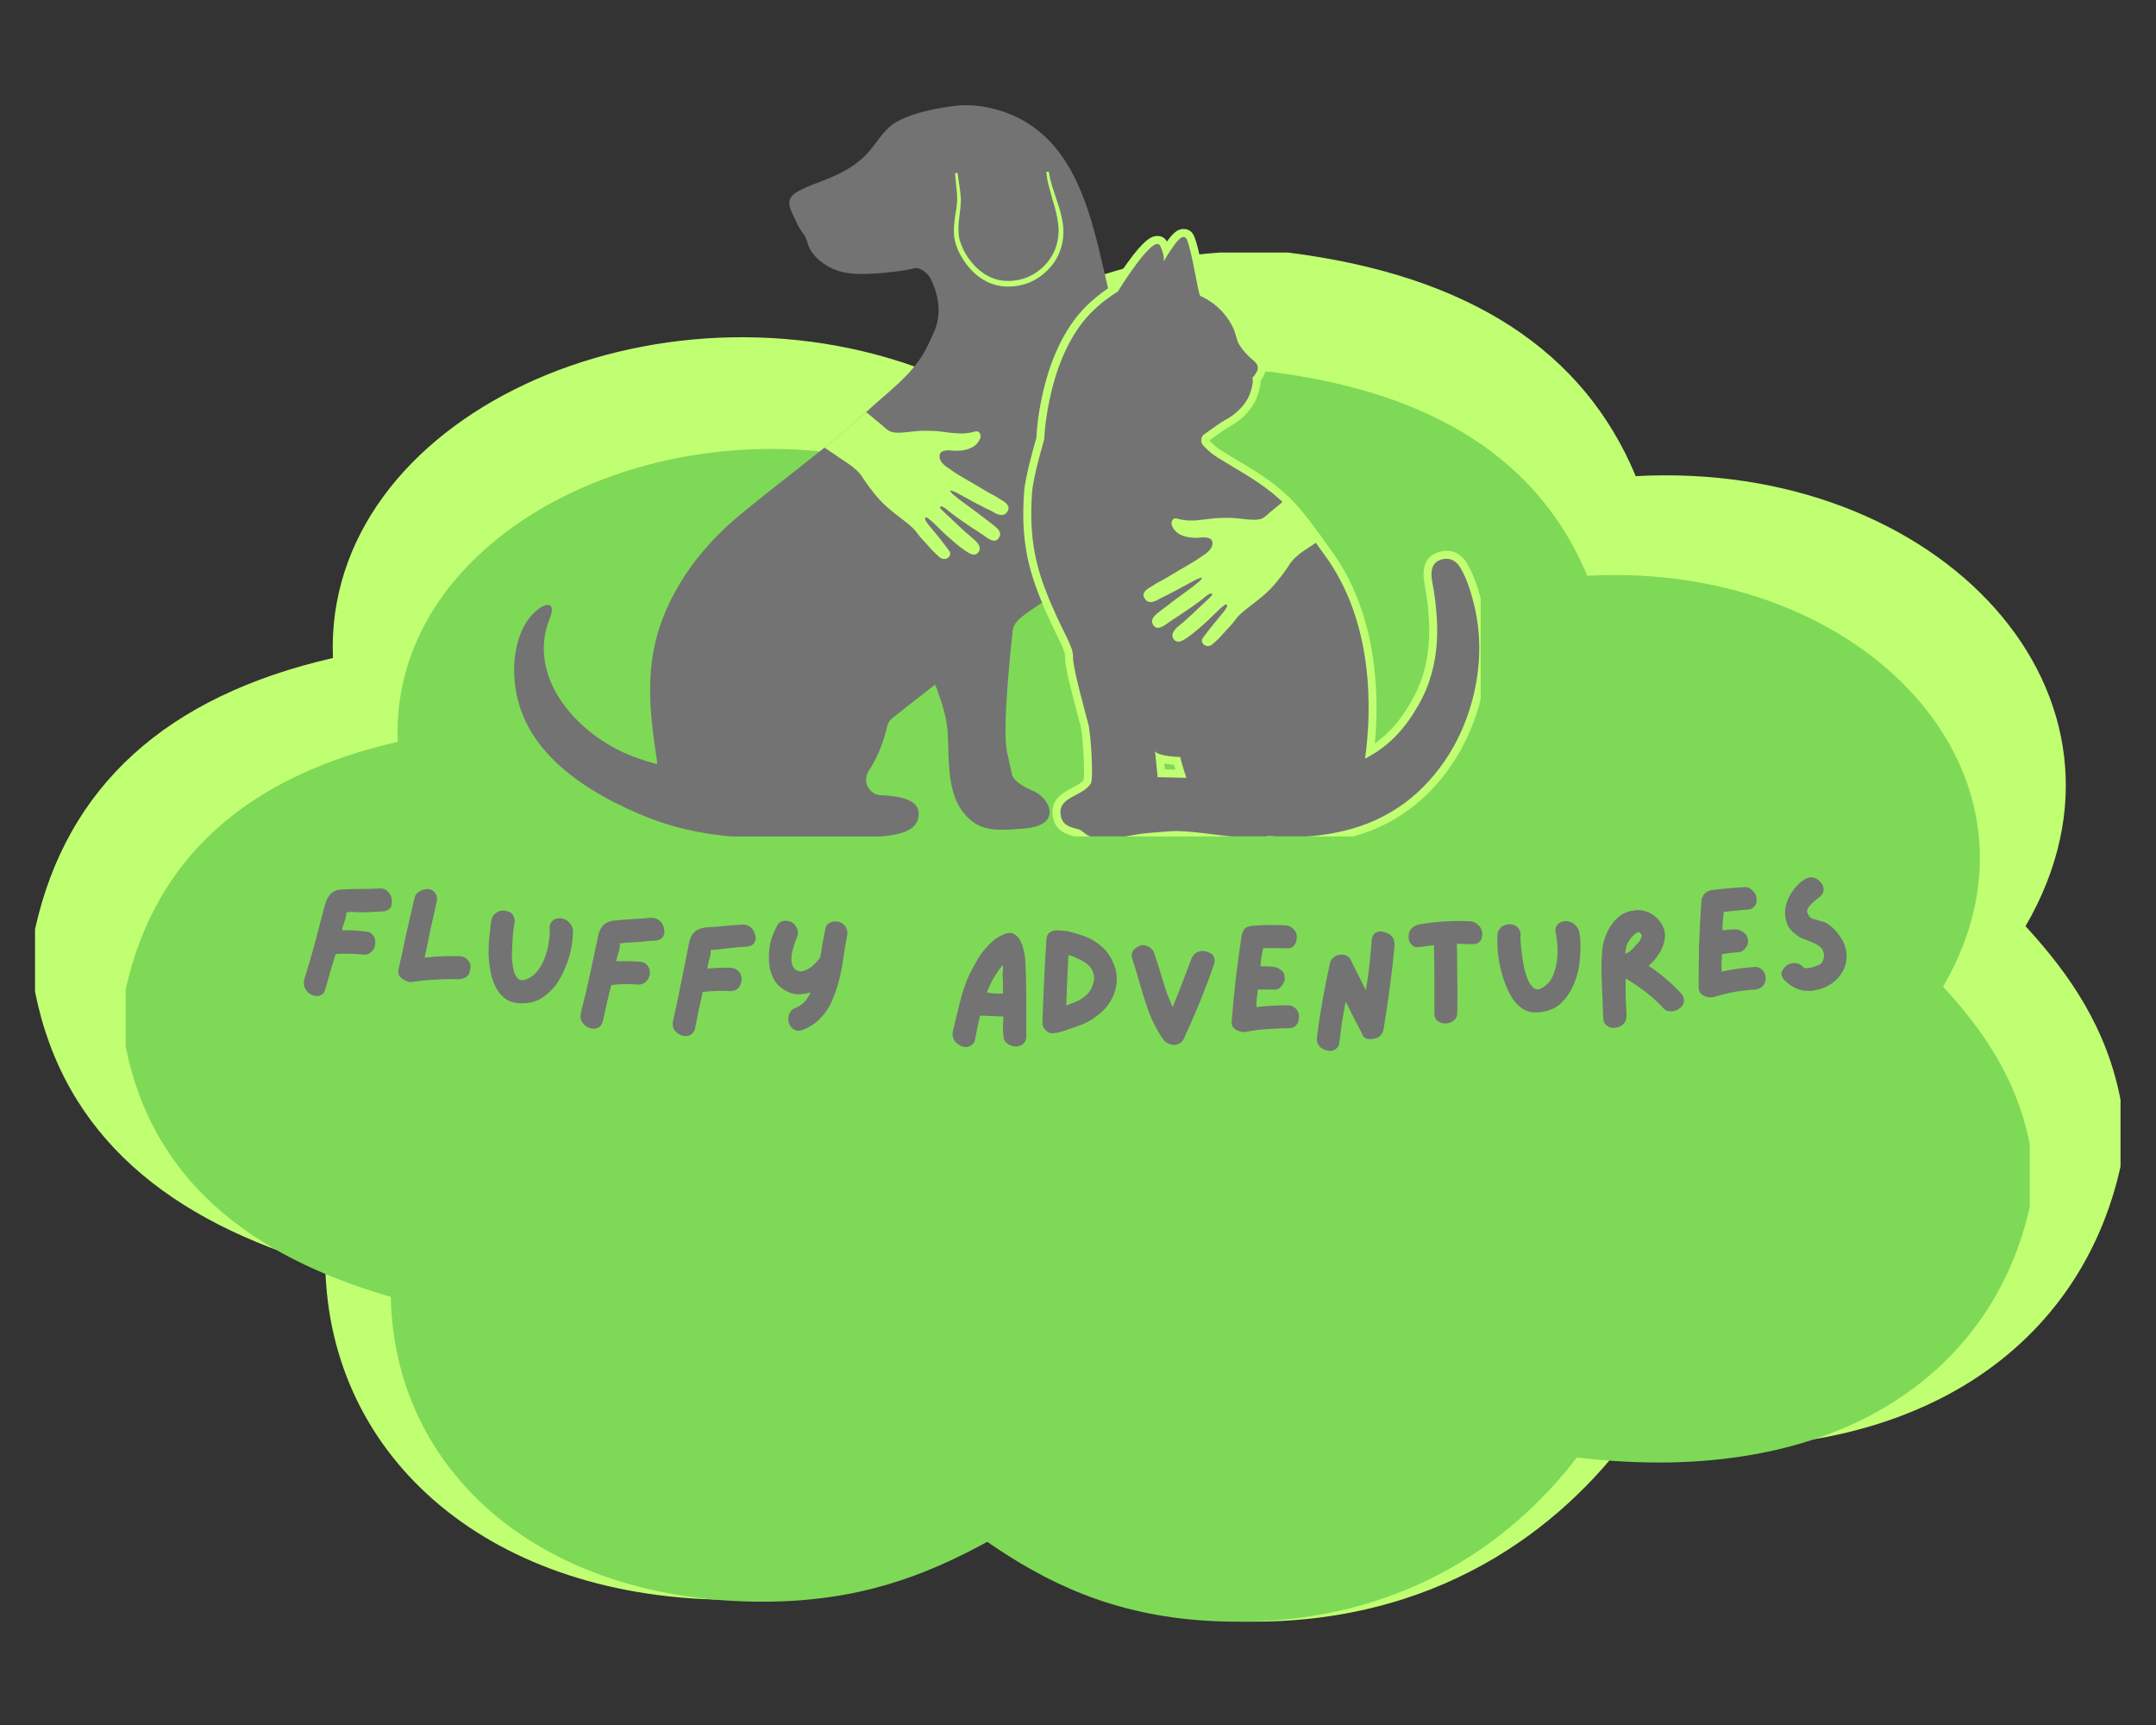 <svg version="1.0" preserveAspectRatio="xMidYMid meet" height="80" viewBox="0 0 75 60" zoomAndPan="magnify" width="100" xmlns:xlink="http://www.w3.org/1999/xlink" xmlns="http://www.w3.org/2000/svg"><rect x="0" y="0" width="75" height="60" fill="#333333" stroke="none"/><defs><g></g><clipPath id="37c546c478"><path clip-rule="nonzero" d="M 1.219 8.785 L 73.953 8.785 L 73.953 56.406 L 1.219 56.406 Z M 1.219 8.785"></path></clipPath><clipPath id="b2eff20ea7"><path clip-rule="nonzero" d="M 42.418 8.785 C 43.215 8.785 44.016 8.785 44.809 8.785 C 51.145 9.582 55.102 12.23 56.902 16.562 C 67.461 15.984 75.141 24.176 70.461 32.215 C 72.016 33.906 73.312 35.793 73.781 38.332 C 73.781 39.059 73.781 39.781 73.781 40.508 C 72.387 46.965 66.375 51.328 56.508 50.152 C 53.969 53.465 49.449 56.785 42.418 56.371 C 38.785 56.156 36.258 54.895 34.043 53.363 C 31.715 54.637 29.188 55.637 25.539 55.645 C 17.102 55.664 11.453 50.762 11.316 44.035 C 5.891 42.461 2.219 39.523 1.219 34.496 C 1.219 33.773 1.219 33.043 1.219 32.32 C 2.32 27.34 5.797 24.211 11.582 22.887 C 11.234 14.484 22.809 9.234 32.316 12.934 C 34.578 11.105 37.781 9.109 42.418 8.785 Z M 42.418 8.785"></path></clipPath><clipPath id="56dba9c5be"><path clip-rule="nonzero" d="M 4.371 12.93 L 70.781 12.93 L 70.781 56.406 L 4.371 56.406 Z M 4.371 12.93"></path></clipPath><clipPath id="5087b35d09"><path clip-rule="nonzero" d="M 41.992 12.93 C 42.719 12.93 43.449 12.93 44.172 12.93 C 49.957 13.652 53.57 16.07 55.215 20.027 C 64.855 19.5 71.867 26.98 67.594 34.32 C 69.016 35.863 70.199 37.586 70.629 39.902 C 70.629 40.566 70.629 41.227 70.629 41.891 C 69.352 47.785 63.863 51.77 54.855 50.695 C 52.535 53.723 48.41 56.754 41.992 56.375 C 38.676 56.176 36.367 55.027 34.344 53.629 C 32.215 54.789 29.91 55.703 26.582 55.711 C 18.875 55.73 13.719 51.254 13.594 45.109 C 8.641 43.676 5.285 40.992 4.371 36.402 C 4.371 35.742 4.371 35.074 4.371 34.414 C 5.383 29.867 8.555 27.012 13.836 25.801 C 13.52 18.129 24.086 13.336 32.766 16.715 C 34.832 15.047 37.758 13.223 41.992 12.93 Z M 41.992 12.93"></path></clipPath><clipPath id="6de896154f"><path clip-rule="nonzero" d="M 17.758 3.594 L 40 3.594 L 40 29.094 L 17.758 29.094 Z M 17.758 3.594"></path></clipPath><clipPath id="4b901237af"><path clip-rule="nonzero" d="M 35 7 L 51.508 7 L 51.508 29.094 L 35 29.094 Z M 35 7"></path></clipPath><clipPath id="4a1e4e3e63"><path clip-rule="nonzero" d="M 35 8 L 51.508 8 L 51.508 29.094 L 35 29.094 Z M 35 8"></path></clipPath></defs><g clip-path="url(#37c546c478)"><g clip-path="url(#b2eff20ea7)"><path fill-rule="nonzero" fill-opacity="1" d="M 1.219 8.785 L 73.766 8.785 L 73.766 56.406 L 1.219 56.406 Z M 1.219 8.785" fill="#c1ff72"></path></g></g><g clip-path="url(#56dba9c5be)"><g clip-path="url(#5087b35d09)"><path fill-rule="nonzero" fill-opacity="1" d="M 4.371 12.93 L 70.609 12.93 L 70.609 56.406 L 4.371 56.406 Z M 4.371 12.93" fill="#7ed957"></path></g></g><g clip-path="url(#6de896154f)"><path fill-rule="nonzero" fill-opacity="1" d="M 39.156 15.555 C 39.148 17.301 38.609 19.047 37.23 20.23 C 36.992 20.438 36.742 20.629 36.48 20.805 C 36.402 20.859 36.324 20.914 36.246 20.965 C 35.68 21.344 35.262 21.594 35.23 21.918 C 35.18 22.418 34.852 25.312 35.031 26.152 L 35.195 26.902 C 35.211 26.992 35.254 27.066 35.316 27.129 C 35.414 27.23 35.594 27.367 35.922 27.5 C 36.527 27.746 36.992 28.723 35.609 28.82 C 35.062 28.855 34.379 28.953 33.906 28.629 C 32.852 27.91 33.043 26.457 32.961 25.406 C 32.922 24.898 32.754 24.426 32.586 23.949 C 32.566 23.887 32.531 23.836 32.488 23.789 L 32.492 23.84 L 31.051 24.969 C 30.953 25.047 30.887 25.148 30.859 25.273 C 30.789 25.586 30.602 26.242 30.223 26.809 C 29.984 27.164 30.223 27.645 30.645 27.66 C 31.332 27.684 31.949 27.832 31.957 28.273 C 31.984 29.227 30.574 29.141 27.551 29.16 C 25.68 29.176 24.023 29.078 22.246 28.316 C 19.828 27.285 18.199 25.863 17.926 23.898 C 17.762 22.684 18.117 21.781 18.539 21.352 C 18.957 20.922 19.383 20.891 19.117 21.531 C 18.707 22.535 18.961 23.613 19.582 24.469 C 20.156 25.262 20.984 25.883 21.883 26.258 C 22.094 26.344 22.309 26.414 22.52 26.484 C 22.543 26.492 22.867 26.586 22.863 26.578 C 22.859 26.523 22.855 26.473 22.848 26.422 C 22.586 24.727 22.418 23.125 23.066 21.477 C 23.621 20.062 24.574 18.879 25.73 17.918 C 26.258 17.48 26.797 17.055 27.336 16.633 C 27.766 16.293 28.199 15.957 28.625 15.613 L 28.688 15.566 C 29.18 15.164 29.668 14.758 30.133 14.328 C 30.164 14.305 30.191 14.277 30.219 14.254 C 30.898 13.625 31.676 13.078 32.141 12.266 C 32.273 12.031 32.387 11.781 32.496 11.535 C 32.762 10.945 32.66 10.242 32.359 9.672 C 32.277 9.516 32.008 9.254 31.754 9.344 C 31.586 9.402 30.184 9.609 29.473 9.496 C 28.766 9.387 28.215 8.898 28.102 8.484 C 27.992 8.066 27.926 8.23 27.641 7.594 C 27.535 7.355 27.352 7.082 27.535 6.836 C 27.617 6.727 27.75 6.656 27.871 6.598 C 28.121 6.473 28.387 6.375 28.645 6.277 C 30.273 5.652 30.293 5.039 30.914 4.441 C 31.535 3.844 33.281 3.676 33.281 3.676 C 33.898 3.602 34.996 3.746 35.922 4.398 C 37.484 5.5 37.977 7.574 38.383 9.324 C 38.438 9.559 38.492 9.793 38.547 10.031 C 38.57 10.129 38.594 10.227 38.613 10.32 C 38.844 11.344 39.047 12.379 39.105 13.418 C 39.145 14.125 39.156 14.84 39.156 15.555 Z M 39.156 15.555" fill="#737373"></path></g><path fill-rule="nonzero" fill-opacity="1" d="M 33.312 6.016 C 33.324 6.117 33.336 6.219 33.352 6.32 C 33.367 6.422 33.387 6.523 33.398 6.625 C 33.41 6.73 33.422 6.832 33.426 6.941 C 33.426 7.047 33.418 7.152 33.406 7.254 C 33.387 7.461 33.352 7.664 33.344 7.863 C 33.34 7.961 33.344 8.059 33.352 8.16 C 33.355 8.184 33.359 8.207 33.359 8.23 C 33.363 8.242 33.363 8.254 33.367 8.266 L 33.375 8.301 C 33.379 8.324 33.383 8.348 33.391 8.371 L 33.414 8.441 C 33.48 8.629 33.566 8.805 33.68 8.965 C 33.793 9.129 33.922 9.277 34.074 9.402 C 34.227 9.527 34.391 9.625 34.574 9.691 C 34.621 9.707 34.668 9.719 34.715 9.734 C 34.762 9.742 34.805 9.754 34.855 9.758 L 34.926 9.766 C 34.949 9.766 34.973 9.77 35 9.77 C 35.023 9.77 35.047 9.77 35.07 9.77 C 35.098 9.77 35.121 9.77 35.145 9.77 C 35.551 9.754 35.906 9.613 36.215 9.348 C 36.52 9.086 36.715 8.758 36.793 8.359 C 36.832 8.164 36.836 7.969 36.809 7.773 C 36.781 7.574 36.742 7.379 36.684 7.184 C 36.629 6.988 36.566 6.789 36.516 6.59 C 36.488 6.488 36.461 6.391 36.441 6.285 C 36.422 6.184 36.406 6.082 36.398 5.977 L 36.484 5.969 C 36.516 6.168 36.562 6.367 36.629 6.559 C 36.688 6.754 36.758 6.945 36.82 7.145 C 36.887 7.344 36.934 7.547 36.969 7.754 C 37.004 7.965 37 8.18 36.965 8.391 C 36.887 8.836 36.676 9.203 36.336 9.496 C 35.996 9.793 35.602 9.949 35.152 9.965 C 34.934 9.977 34.719 9.949 34.512 9.875 C 34.305 9.801 34.121 9.691 33.953 9.547 C 33.789 9.406 33.648 9.246 33.531 9.066 C 33.41 8.891 33.316 8.699 33.25 8.496 L 33.227 8.414 C 33.219 8.391 33.215 8.363 33.211 8.336 L 33.203 8.297 C 33.199 8.281 33.199 8.27 33.195 8.254 C 33.191 8.227 33.188 8.203 33.188 8.176 C 33.18 8.066 33.18 7.961 33.188 7.855 C 33.203 7.645 33.238 7.441 33.27 7.238 C 33.285 7.141 33.293 7.039 33.297 6.938 C 33.297 6.844 33.289 6.738 33.281 6.637 C 33.273 6.535 33.262 6.438 33.25 6.332 C 33.238 6.23 33.23 6.125 33.223 6.023 Z M 33.312 6.016" fill="#c1ff72"></path><path fill-rule="nonzero" fill-opacity="1" d="M 35.059 17.77 C 34.949 17.973 34.773 17.918 34.641 17.859 C 34.586 17.836 34.504 17.777 34.398 17.73 C 34.281 17.684 34.152 17.598 34 17.531 C 33.938 17.504 33.371 17.184 33.277 17.137 C 33.215 17.109 33.168 17.09 33.133 17.078 C 33.082 17.059 33.059 17.059 33.055 17.074 C 33.055 17.082 33.062 17.102 33.082 17.121 C 33.109 17.156 33.141 17.188 33.176 17.215 C 33.262 17.289 33.391 17.391 33.562 17.516 C 33.574 17.523 33.586 17.531 33.602 17.543 C 33.656 17.582 33.719 17.629 33.781 17.676 L 33.977 17.82 C 34.027 17.859 34.082 17.898 34.133 17.938 C 34.348 18.098 34.535 18.246 34.613 18.309 C 34.711 18.391 34.844 18.52 34.773 18.664 C 34.66 18.898 34.473 18.797 34.316 18.691 C 34.273 18.66 34.23 18.633 34.195 18.605 C 34.156 18.582 34.117 18.555 34.078 18.527 C 33.992 18.473 33.91 18.418 33.824 18.363 L 33.664 18.254 C 33.57 18.191 33.473 18.125 33.379 18.059 C 33.336 18.027 33.293 17.996 33.25 17.965 C 33.219 17.941 33.184 17.914 33.148 17.891 C 33.094 17.848 33.039 17.809 32.984 17.762 C 32.953 17.738 32.797 17.598 32.727 17.613 C 32.719 17.617 32.711 17.621 32.703 17.629 C 32.699 17.637 32.699 17.645 32.699 17.652 C 32.711 17.707 32.855 17.82 33.199 18.148 C 33.234 18.18 33.273 18.215 33.312 18.254 C 33.367 18.305 33.414 18.352 33.461 18.395 C 33.543 18.473 33.613 18.531 33.672 18.582 C 33.887 18.766 33.98 18.828 34.055 18.969 C 34.062 18.984 34.07 19 34.074 19.02 C 34.09 19.078 34.082 19.133 34.051 19.188 C 34.02 19.238 33.973 19.273 33.914 19.289 C 33.883 19.293 33.852 19.293 33.82 19.285 C 33.734 19.262 33.598 19.172 33.441 19.059 C 33.387 19.016 33.328 18.969 33.27 18.922 C 33.191 18.855 33.113 18.789 33.039 18.723 C 32.965 18.656 32.891 18.594 32.832 18.535 C 32.793 18.496 32.75 18.453 32.707 18.414 C 32.641 18.352 32.578 18.289 32.52 18.23 C 32.445 18.16 32.367 18.09 32.285 18.027 C 32.234 17.996 32.199 17.984 32.188 18.008 C 32.176 18.035 32.176 18.062 32.191 18.086 C 32.203 18.113 32.215 18.133 32.23 18.156 C 32.289 18.25 32.395 18.367 32.5 18.496 C 32.504 18.504 32.512 18.512 32.523 18.523 C 32.613 18.633 32.73 18.773 32.828 18.906 C 32.859 18.945 32.891 18.984 32.914 19.02 C 32.977 19.109 33.031 19.16 33.047 19.211 C 33.098 19.359 32.887 19.547 32.676 19.375 C 32.629 19.336 32.477 19.188 32.477 19.188 C 32.359 19.07 32.219 18.898 32.074 18.75 C 31.945 18.617 31.871 18.477 31.762 18.375 C 31.75 18.367 31.742 18.355 31.73 18.344 C 31.668 18.285 31.605 18.234 31.543 18.184 C 31.535 18.18 31.531 18.172 31.523 18.168 C 31.391 18.059 31.262 17.965 31.121 17.855 C 31.109 17.844 31.098 17.836 31.086 17.828 C 31.012 17.766 30.934 17.703 30.848 17.625 C 30.828 17.609 30.809 17.594 30.793 17.574 C 30.742 17.531 30.695 17.484 30.648 17.434 C 30.598 17.383 30.547 17.32 30.496 17.266 C 30.461 17.223 30.426 17.18 30.391 17.137 C 30.184 16.879 30.027 16.641 30.027 16.641 C 29.922 16.441 29.656 16.223 29.531 16.145 C 29.457 16.098 29.016 15.797 28.68 15.566 C 29.172 15.168 29.66 14.758 30.129 14.332 C 30.465 14.609 30.68 14.789 30.695 14.801 C 30.789 14.883 30.887 14.984 31.004 15.02 C 31.09 15.043 31.176 15.055 31.262 15.051 C 31.266 15.047 31.27 15.047 31.273 15.051 C 31.438 15.047 31.602 15.023 31.766 15.008 C 31.867 14.996 31.969 14.988 32.07 14.984 C 32.102 14.984 32.133 14.984 32.164 14.984 C 32.305 14.988 32.445 14.984 32.586 14.996 L 32.605 14.996 C 32.742 15.012 32.879 15.031 33.016 15.047 C 33.102 15.059 33.188 15.066 33.273 15.07 L 33.344 15.074 C 33.469 15.082 33.594 15.074 33.715 15.055 C 33.766 15.047 33.816 15.035 33.863 15.023 C 33.91 15.008 33.961 14.992 34.008 15.008 C 34.098 15.031 34.129 15.152 34.098 15.246 C 34.086 15.277 34.07 15.312 34.051 15.34 C 33.922 15.562 33.66 15.648 33.418 15.672 C 33.402 15.672 33.387 15.676 33.371 15.676 C 33.309 15.68 33.25 15.68 33.188 15.676 C 33.141 15.672 33.082 15.668 33.023 15.664 L 33.004 15.664 C 32.93 15.66 32.859 15.672 32.789 15.699 C 32.742 15.719 32.711 15.75 32.695 15.797 C 32.684 15.828 32.68 15.855 32.684 15.887 C 32.684 15.91 32.688 15.934 32.695 15.961 C 32.727 16.062 32.812 16.148 32.902 16.219 L 32.945 16.25 C 33 16.289 33.055 16.324 33.098 16.355 C 33.102 16.359 33.102 16.359 33.105 16.359 L 33.121 16.375 C 33.195 16.426 33.273 16.473 33.348 16.52 C 33.426 16.566 33.504 16.613 33.582 16.66 C 33.598 16.668 33.609 16.676 33.625 16.684 C 33.676 16.711 33.727 16.742 33.773 16.77 C 33.781 16.773 33.785 16.777 33.793 16.781 C 33.926 16.859 34.09 16.957 34.242 17.047 C 34.441 17.168 34.625 17.254 34.684 17.297 C 34.777 17.367 34.965 17.441 35.043 17.559 C 35.094 17.625 35.098 17.695 35.059 17.77 Z M 35.059 17.77" fill="#c1ff72"></path><g clip-path="url(#4b901237af)"><path fill-rule="nonzero" fill-opacity="1" d="M 51.574 21.078 C 51.477 20.668 51.332 20.133 51.066 19.652 C 50.859 19.273 50.586 19.176 50.391 19.16 C 50.367 19.16 50.344 19.16 50.32 19.16 C 50.082 19.16 49.754 19.262 49.609 19.555 C 49.469 19.844 49.527 20.168 49.562 20.359 C 49.617 20.637 49.656 20.922 49.684 21.207 C 49.746 21.906 49.723 22.523 49.602 23.082 C 49.516 23.492 49.371 23.883 49.172 24.254 C 48.781 24.98 48.371 25.477 47.824 25.859 C 47.977 24.277 47.957 21.375 46.285 19.113 C 46.195 18.996 46.109 18.871 46.02 18.75 L 46 18.723 C 45.641 18.227 45.27 17.715 44.824 17.281 C 44.785 17.242 44.742 17.203 44.699 17.164 C 44.172 16.684 43.625 16.355 43.043 16.012 C 42.871 15.91 42.695 15.801 42.516 15.691 C 42.348 15.59 42.199 15.461 42.066 15.316 C 42.168 15.246 42.273 15.172 42.367 15.105 C 42.492 15.016 42.648 14.906 42.699 14.879 C 43.07 14.691 43.539 14.312 43.727 13.809 C 43.824 13.551 43.855 13.363 43.855 13.234 C 43.891 13.184 43.926 13.129 43.953 13.074 C 44.113 12.789 44.031 12.52 43.707 12.266 C 43.566 12.141 43.445 12 43.344 11.84 C 43.309 11.777 43.285 11.711 43.27 11.641 C 43.211 11.414 43.121 11.203 42.992 11.008 C 42.734 10.609 42.395 10.305 41.969 10.086 C 41.941 9.973 41.902 9.762 41.871 9.586 C 41.773 9.082 41.664 8.508 41.539 8.215 C 41.469 8.051 41.348 7.965 41.168 7.965 C 41.07 7.965 40.984 7.996 40.906 8.055 C 40.77 8.16 40.668 8.297 40.594 8.402 C 40.52 8.273 40.41 8.207 40.262 8.207 C 40.039 8.207 39.777 8.367 39.211 9.152 C 38.973 9.484 38.766 9.809 38.684 9.941 C 38.648 9.961 38.605 9.988 38.547 10.027 C 38.32 10.184 38.105 10.352 37.902 10.539 C 36.254 12.047 36.066 14.867 36.051 15.238 C 35.988 15.449 35.664 16.574 35.625 17.113 C 35.508 18.758 35.762 19.793 36.25 20.961 C 36.27 21.012 36.289 21.059 36.309 21.109 C 36.496 21.539 36.648 21.855 36.773 22.109 C 36.953 22.477 37.055 22.684 37.051 22.855 C 37.043 23.18 37.273 24.059 37.508 24.934 C 37.543 25.07 37.574 25.184 37.59 25.25 C 37.676 25.59 37.738 26.887 37.699 27.121 C 37.633 27.227 37.465 27.312 37.305 27.398 C 36.973 27.574 36.473 27.84 36.645 28.496 C 36.762 28.941 37.172 29.043 37.445 29.113 C 37.48 29.129 37.512 29.152 37.543 29.18 C 37.598 29.227 37.66 29.27 37.73 29.305 C 37.953 29.418 38.199 29.434 38.406 29.438 L 38.445 29.438 C 38.77 29.438 39.074 29.383 39.371 29.332 C 39.578 29.297 39.773 29.262 39.973 29.246 C 40.645 29.188 40.863 29.18 40.934 29.18 L 40.949 29.18 C 41.336 29.188 41.734 29.238 42.121 29.285 C 42.562 29.344 43.02 29.398 43.477 29.398 L 43.484 29.398 C 43.715 29.398 43.941 29.383 44.172 29.355 C 44.414 29.375 44.66 29.387 44.906 29.387 C 45.91 29.387 46.883 29.211 47.719 28.879 C 48.477 28.574 49.145 28.129 49.723 27.547 C 50.281 26.977 50.727 26.328 51.059 25.602 C 51.387 24.883 51.598 24.129 51.688 23.344 C 51.781 22.582 51.742 21.828 51.574 21.078 Z M 40.887 26.77 L 40.52 26.758 L 40.5 26.555 C 40.613 26.578 40.727 26.59 40.84 26.598 C 40.852 26.652 40.871 26.711 40.887 26.77 Z M 40.887 26.77" fill="#c1ff72"></path></g><g clip-path="url(#4a1e4e3e63)"><path fill-rule="nonzero" fill-opacity="1" d="M 51.305 21.145 C 51.195 20.68 51.059 20.203 50.824 19.785 C 50.73 19.613 50.582 19.457 50.367 19.438 C 50.184 19.422 49.945 19.5 49.859 19.676 C 49.762 19.875 49.797 20.105 49.836 20.309 C 49.891 20.598 49.93 20.887 49.957 21.18 C 50.02 21.84 50.012 22.492 49.871 23.141 C 49.777 23.578 49.629 23.996 49.418 24.387 C 48.902 25.34 48.336 25.941 47.484 26.391 C 47.723 24.707 47.797 21.625 46.062 19.281 C 45.969 19.148 45.871 19.016 45.773 18.879 C 45.414 18.383 45.047 17.879 44.613 17.461 C 44.582 17.43 44.551 17.398 44.516 17.371 C 43.852 16.762 43.133 16.398 42.375 15.926 C 42.18 15.809 42.008 15.66 41.855 15.492 C 41.801 15.43 41.781 15.359 41.789 15.281 C 41.801 15.199 41.84 15.137 41.906 15.094 C 42.184 14.902 42.469 14.688 42.578 14.633 C 42.898 14.473 43.312 14.141 43.473 13.715 C 43.629 13.301 43.57 13.137 43.566 13.125 C 43.57 13.129 43.602 13.137 43.715 12.938 C 43.836 12.723 43.66 12.578 43.539 12.484 C 43.371 12.34 43.227 12.176 43.109 11.988 C 42.977 11.773 43.027 11.57 42.762 11.16 C 42.512 10.77 42.176 10.484 41.758 10.293 C 41.688 10.312 41.488 8.805 41.285 8.324 C 41.246 8.23 41.148 8.223 41.074 8.277 C 40.969 8.355 40.887 8.469 40.809 8.578 C 40.555 8.938 40.488 9.098 40.488 9.098 C 40.488 9.098 40.516 8.867 40.359 8.551 C 40.133 8.098 38.883 10.145 38.883 10.145 C 38.883 10.145 38.777 10.203 38.617 10.32 C 38.43 10.449 38.254 10.59 38.09 10.746 C 36.426 12.266 36.324 15.285 36.324 15.285 C 36.324 15.285 35.941 16.57 35.902 17.133 C 35.785 18.754 36.051 19.754 36.48 20.805 C 36.508 20.871 36.535 20.934 36.562 21 C 37.043 22.125 37.336 22.477 37.328 22.863 C 37.32 23.246 37.766 24.816 37.859 25.184 C 37.953 25.551 38.039 27.074 37.953 27.234 C 37.699 27.715 36.719 27.695 36.914 28.43 C 36.988 28.715 37.258 28.781 37.512 28.844 C 37.641 28.879 37.73 29 37.852 29.059 C 38.023 29.145 38.223 29.16 38.41 29.164 C 38.941 29.168 39.43 29.016 39.949 28.973 C 40.352 28.938 40.812 28.902 40.953 28.906 C 41.801 28.926 42.637 29.125 43.477 29.125 C 43.707 29.125 43.938 29.109 44.164 29.078 C 45.277 29.18 46.527 29.059 47.617 28.625 C 48.34 28.332 48.98 27.91 49.527 27.355 C 50.062 26.809 50.492 26.184 50.809 25.488 C 51.125 24.793 51.328 24.07 51.414 23.312 C 51.5 22.582 51.465 21.859 51.305 21.145 Z M 40.27 27.031 L 40.18 26.129 C 40.297 26.312 41.059 26.332 41.059 26.332 C 41.094 26.535 41.27 27.055 41.27 27.055 Z M 40.27 27.031" fill="#737373"></path></g><path fill-rule="nonzero" fill-opacity="1" d="M 46 18.723 L 45.773 18.879 C 45.562 19.02 45.383 19.145 45.336 19.172 C 45.211 19.25 44.945 19.469 44.836 19.668 C 44.836 19.668 44.684 19.906 44.473 20.164 C 44.441 20.207 44.406 20.25 44.367 20.293 C 44.32 20.348 44.27 20.406 44.219 20.461 C 44.168 20.512 44.121 20.559 44.074 20.602 C 44.055 20.621 44.035 20.637 44.02 20.652 C 43.934 20.73 43.855 20.793 43.777 20.855 L 43.746 20.883 C 43.602 20.992 43.473 21.086 43.344 21.195 C 43.336 21.199 43.328 21.207 43.32 21.211 C 43.262 21.262 43.199 21.312 43.137 21.371 C 43.125 21.383 43.113 21.395 43.102 21.406 C 42.996 21.508 42.922 21.645 42.789 21.781 C 42.648 21.926 42.508 22.098 42.391 22.215 C 42.391 22.215 42.234 22.363 42.188 22.402 C 41.98 22.574 41.77 22.387 41.816 22.238 C 41.836 22.191 41.891 22.137 41.949 22.051 C 41.977 22.012 42.004 21.977 42.035 21.934 C 42.137 21.805 42.254 21.66 42.344 21.551 C 42.352 21.543 42.359 21.531 42.367 21.523 C 42.473 21.398 42.578 21.277 42.637 21.184 C 42.652 21.164 42.664 21.141 42.676 21.117 C 42.691 21.09 42.691 21.062 42.68 21.035 C 42.664 21.012 42.633 21.023 42.582 21.055 C 42.5 21.117 42.422 21.188 42.348 21.262 C 42.289 21.316 42.223 21.379 42.16 21.441 C 42.121 21.484 42.078 21.523 42.035 21.566 C 41.977 21.621 41.906 21.684 41.828 21.754 C 41.754 21.82 41.676 21.887 41.598 21.949 C 41.539 22 41.48 22.043 41.426 22.086 C 41.27 22.203 41.133 22.293 41.051 22.312 C 41.016 22.32 40.984 22.324 40.953 22.316 C 40.895 22.301 40.848 22.27 40.816 22.215 C 40.785 22.164 40.777 22.105 40.793 22.047 C 40.797 22.027 40.805 22.012 40.812 21.996 C 40.887 21.855 40.98 21.793 41.195 21.613 C 41.254 21.559 41.324 21.5 41.406 21.422 C 41.453 21.383 41.504 21.336 41.555 21.281 C 41.598 21.246 41.633 21.211 41.668 21.176 C 42.012 20.848 42.156 20.738 42.168 20.684 C 42.168 20.672 42.168 20.664 42.164 20.66 C 42.156 20.652 42.148 20.648 42.141 20.645 C 42.07 20.625 41.914 20.77 41.883 20.793 C 41.828 20.836 41.773 20.879 41.719 20.922 C 41.684 20.945 41.652 20.973 41.617 20.996 L 41.488 21.09 C 41.395 21.156 41.301 21.219 41.203 21.285 L 41.043 21.391 C 40.961 21.449 40.875 21.504 40.789 21.559 L 40.672 21.637 C 40.637 21.66 40.598 21.691 40.551 21.723 C 40.395 21.828 40.207 21.93 40.094 21.695 C 40.023 21.547 40.156 21.422 40.254 21.34 L 40.254 21.336 C 40.332 21.273 40.52 21.129 40.734 20.969 C 40.785 20.93 40.84 20.887 40.891 20.848 C 40.957 20.801 41.02 20.754 41.086 20.707 C 41.148 20.66 41.211 20.613 41.266 20.574 L 41.305 20.547 C 41.477 20.422 41.609 20.32 41.691 20.246 C 41.727 20.219 41.758 20.188 41.785 20.152 C 41.805 20.129 41.812 20.113 41.812 20.105 C 41.809 20.094 41.785 20.09 41.734 20.109 C 41.684 20.125 41.637 20.145 41.59 20.168 C 41.5 20.211 40.926 20.531 40.867 20.559 C 40.719 20.629 40.586 20.711 40.469 20.762 C 40.363 20.809 40.281 20.867 40.227 20.887 C 40.094 20.949 39.918 21 39.809 20.801 C 39.762 20.727 39.766 20.656 39.816 20.586 C 39.895 20.469 40.082 20.395 40.176 20.324 C 40.234 20.281 40.418 20.195 40.617 20.074 C 40.773 19.98 40.938 19.883 41.066 19.805 C 41.074 19.801 41.078 19.797 41.086 19.797 C 41.137 19.766 41.184 19.738 41.234 19.711 C 41.25 19.699 41.262 19.691 41.277 19.684 C 41.355 19.637 41.434 19.594 41.512 19.547 C 41.586 19.5 41.664 19.449 41.738 19.398 C 41.742 19.395 41.75 19.391 41.758 19.387 C 41.758 19.383 41.758 19.383 41.762 19.383 C 41.805 19.352 41.859 19.316 41.914 19.277 C 41.93 19.266 41.941 19.254 41.957 19.246 C 42.047 19.172 42.133 19.09 42.164 18.984 C 42.172 18.961 42.176 18.938 42.18 18.91 C 42.18 18.883 42.176 18.852 42.168 18.824 C 42.152 18.777 42.117 18.742 42.07 18.727 C 42.004 18.699 41.93 18.688 41.855 18.691 L 41.836 18.691 C 41.777 18.695 41.719 18.699 41.676 18.703 C 41.613 18.707 41.551 18.707 41.488 18.703 C 41.473 18.703 41.457 18.699 41.441 18.699 C 41.199 18.676 40.938 18.59 40.809 18.367 C 40.793 18.34 40.777 18.305 40.766 18.273 C 40.734 18.18 40.766 18.059 40.855 18.035 C 40.902 18.023 40.949 18.039 40.996 18.051 C 41.047 18.066 41.098 18.074 41.148 18.082 C 41.27 18.102 41.395 18.109 41.52 18.105 L 41.59 18.102 C 41.676 18.094 41.762 18.086 41.848 18.074 C 41.984 18.059 42.121 18.039 42.258 18.027 L 42.273 18.023 C 42.418 18.012 42.559 18.016 42.699 18.012 C 42.73 18.012 42.762 18.012 42.793 18.012 C 42.895 18.016 42.996 18.023 43.098 18.035 C 43.262 18.051 43.426 18.074 43.59 18.078 C 43.594 18.078 43.598 18.078 43.602 18.078 C 43.688 18.082 43.777 18.074 43.859 18.051 C 43.98 18.012 44.078 17.91 44.168 17.828 C 44.184 17.816 44.348 17.68 44.613 17.461 C 44.68 17.406 44.75 17.348 44.828 17.285 C 45.27 17.715 45.641 18.227 46 18.723 Z M 46 18.723" fill="#c1ff72"></path><g fill-opacity="1" fill="#737373"><g transform="translate(10.286, 34.263)"><g><path d="M 2.906 -3.359 C 3.008 -3.367 3.094 -3.348 3.156 -3.297 C 3.227 -3.242 3.281 -3.176 3.312 -3.094 C 3.344 -3.008 3.352 -2.926 3.344 -2.844 C 3.344 -2.758 3.312 -2.691 3.25 -2.641 C 3.195 -2.586 3.117 -2.562 3.016 -2.562 C 2.828 -2.551 2.641 -2.539 2.453 -2.531 C 2.273 -2.531 2.094 -2.535 1.906 -2.547 C 1.895 -2.547 1.875 -2.539 1.844 -2.531 C 1.82 -2.531 1.797 -2.531 1.766 -2.531 C 1.766 -2.508 1.766 -2.492 1.766 -2.484 C 1.754 -2.398 1.734 -2.312 1.703 -2.219 C 1.672 -2.133 1.645 -2.055 1.625 -1.984 C 1.625 -1.973 1.625 -1.957 1.625 -1.938 C 1.625 -1.926 1.617 -1.914 1.609 -1.906 C 1.891 -1.914 2.164 -1.898 2.438 -1.859 C 2.539 -1.859 2.617 -1.82 2.672 -1.75 C 2.734 -1.688 2.766 -1.613 2.766 -1.531 C 2.773 -1.457 2.766 -1.379 2.734 -1.297 C 2.703 -1.223 2.648 -1.16 2.578 -1.109 C 2.516 -1.066 2.43 -1.051 2.328 -1.062 C 2.016 -1.094 1.703 -1.098 1.391 -1.078 C 1.328 -0.879 1.266 -0.676 1.203 -0.469 C 1.148 -0.27 1.094 -0.066 1.031 0.141 C 1.008 0.242 0.961 0.312 0.891 0.344 C 0.816 0.383 0.742 0.395 0.672 0.375 C 0.598 0.363 0.523 0.332 0.453 0.281 C 0.391 0.227 0.344 0.16 0.312 0.078 C 0.281 0.004 0.273 -0.082 0.297 -0.188 C 0.43 -0.613 0.555 -1.039 0.672 -1.469 C 0.785 -1.906 0.898 -2.344 1.016 -2.781 C 1.066 -2.969 1.141 -3.102 1.234 -3.188 C 1.328 -3.281 1.477 -3.328 1.688 -3.328 C 1.883 -3.336 2.086 -3.344 2.297 -3.344 C 2.504 -3.344 2.707 -3.348 2.906 -3.359 Z M 2.906 -3.359"></path></g></g></g><g fill-opacity="1" fill="#737373"><g transform="translate(13.475, 34.701)"><g><path d="M 2.547 -1.438 C 2.648 -1.426 2.727 -1.391 2.781 -1.328 C 2.844 -1.273 2.879 -1.207 2.891 -1.125 C 2.898 -1.051 2.891 -0.973 2.859 -0.891 C 2.836 -0.805 2.789 -0.742 2.719 -0.703 C 2.645 -0.66 2.555 -0.641 2.453 -0.641 C 2.18 -0.648 1.91 -0.645 1.641 -0.625 C 1.379 -0.613 1.117 -0.586 0.859 -0.547 C 0.785 -0.535 0.707 -0.551 0.625 -0.594 C 0.539 -0.633 0.473 -0.688 0.422 -0.75 C 0.379 -0.82 0.367 -0.906 0.391 -1 C 0.484 -1.395 0.57 -1.801 0.656 -2.219 C 0.75 -2.633 0.844 -3.039 0.938 -3.438 C 0.957 -3.539 1.004 -3.617 1.078 -3.672 C 1.148 -3.723 1.223 -3.754 1.297 -3.766 C 1.379 -3.785 1.457 -3.781 1.531 -3.75 C 1.602 -3.719 1.656 -3.664 1.688 -3.594 C 1.727 -3.531 1.738 -3.445 1.719 -3.344 C 1.645 -3.02 1.57 -2.695 1.5 -2.375 C 1.438 -2.051 1.367 -1.723 1.297 -1.391 C 1.711 -1.441 2.129 -1.457 2.547 -1.438 Z M 2.547 -1.438"></path></g></g></g><g fill-opacity="1" fill="#737373"><g transform="translate(16.496, 35.067)"><g><path d="M 3.438 -2.703 C 3.438 -2.504 3.414 -2.297 3.375 -2.078 C 3.332 -1.859 3.266 -1.641 3.172 -1.422 C 3.086 -1.203 2.977 -1 2.844 -0.812 C 2.707 -0.633 2.547 -0.484 2.359 -0.359 C 2.18 -0.242 1.973 -0.18 1.734 -0.172 C 1.516 -0.16 1.32 -0.195 1.156 -0.281 C 1 -0.375 0.875 -0.504 0.781 -0.672 C 0.688 -0.836 0.617 -1.023 0.578 -1.234 C 0.535 -1.441 0.508 -1.656 0.5 -1.875 C 0.5 -2.102 0.508 -2.316 0.531 -2.516 C 0.551 -2.723 0.57 -2.898 0.594 -3.047 C 0.613 -3.148 0.656 -3.227 0.719 -3.281 C 0.789 -3.344 0.867 -3.379 0.953 -3.391 C 1.035 -3.398 1.113 -3.391 1.188 -3.359 C 1.27 -3.336 1.328 -3.289 1.359 -3.219 C 1.398 -3.156 1.414 -3.07 1.406 -2.969 C 1.395 -2.914 1.379 -2.82 1.359 -2.688 C 1.348 -2.562 1.336 -2.414 1.328 -2.25 C 1.316 -2.094 1.312 -1.93 1.312 -1.766 C 1.32 -1.598 1.344 -1.445 1.375 -1.312 C 1.406 -1.188 1.453 -1.094 1.516 -1.031 C 1.578 -0.969 1.672 -0.957 1.797 -1 C 1.953 -1.051 2.082 -1.145 2.188 -1.281 C 2.301 -1.414 2.391 -1.57 2.453 -1.75 C 2.523 -1.926 2.57 -2.109 2.594 -2.297 C 2.625 -2.484 2.633 -2.648 2.625 -2.797 C 2.625 -2.891 2.648 -2.961 2.703 -3.016 C 2.754 -3.078 2.82 -3.113 2.906 -3.125 C 2.988 -3.133 3.066 -3.125 3.141 -3.094 C 3.211 -3.07 3.273 -3.023 3.328 -2.953 C 3.391 -2.891 3.426 -2.805 3.438 -2.703 Z M 3.438 -2.703"></path></g></g></g><g fill-opacity="1" fill="#737373"><g transform="translate(19.924, 35.419)"><g><path d="M 2.719 -3.5 C 2.82 -3.5 2.91 -3.473 2.984 -3.422 C 3.055 -3.379 3.109 -3.316 3.141 -3.234 C 3.172 -3.16 3.188 -3.082 3.188 -3 C 3.188 -2.926 3.16 -2.859 3.109 -2.797 C 3.055 -2.742 2.977 -2.711 2.875 -2.703 C 2.688 -2.691 2.5 -2.676 2.312 -2.656 C 2.133 -2.645 1.957 -2.633 1.781 -2.625 C 1.77 -2.625 1.75 -2.617 1.719 -2.609 C 1.695 -2.609 1.672 -2.609 1.641 -2.609 C 1.641 -2.586 1.641 -2.57 1.641 -2.562 C 1.641 -2.477 1.625 -2.391 1.594 -2.297 C 1.562 -2.211 1.539 -2.129 1.531 -2.047 C 1.531 -2.047 1.523 -2.035 1.516 -2.016 C 1.516 -2.004 1.516 -1.992 1.516 -1.984 C 1.797 -1.992 2.07 -1.988 2.344 -1.969 C 2.438 -1.957 2.508 -1.926 2.562 -1.875 C 2.625 -1.82 2.66 -1.754 2.672 -1.672 C 2.691 -1.598 2.688 -1.52 2.656 -1.438 C 2.625 -1.352 2.57 -1.285 2.5 -1.234 C 2.438 -1.191 2.359 -1.172 2.266 -1.172 C 1.953 -1.203 1.645 -1.195 1.344 -1.156 C 1.289 -0.957 1.238 -0.75 1.188 -0.531 C 1.145 -0.32 1.098 -0.113 1.047 0.094 C 1.023 0.195 0.977 0.27 0.906 0.312 C 0.844 0.352 0.77 0.367 0.688 0.359 C 0.602 0.348 0.523 0.316 0.453 0.266 C 0.391 0.223 0.336 0.16 0.297 0.078 C 0.266 -0.004 0.258 -0.094 0.281 -0.188 C 0.395 -0.625 0.5 -1.062 0.594 -1.5 C 0.688 -1.938 0.781 -2.379 0.875 -2.828 C 0.906 -3.004 0.969 -3.141 1.062 -3.234 C 1.164 -3.336 1.316 -3.395 1.516 -3.406 C 1.711 -3.426 1.914 -3.441 2.125 -3.453 C 2.332 -3.461 2.531 -3.477 2.719 -3.5 Z M 2.719 -3.5"></path></g></g></g><g fill-opacity="1" fill="#737373"><g transform="translate(23.132, 35.692)"><g><path d="M 2.672 -3.531 C 2.773 -3.539 2.863 -3.52 2.938 -3.469 C 3.008 -3.426 3.062 -3.363 3.094 -3.281 C 3.133 -3.207 3.156 -3.133 3.156 -3.062 C 3.156 -2.988 3.129 -2.922 3.078 -2.859 C 3.023 -2.805 2.945 -2.773 2.844 -2.766 C 2.656 -2.754 2.469 -2.738 2.281 -2.719 C 2.094 -2.695 1.91 -2.676 1.734 -2.656 C 1.723 -2.656 1.703 -2.656 1.672 -2.656 C 1.648 -2.656 1.625 -2.656 1.594 -2.656 C 1.594 -2.633 1.594 -2.617 1.594 -2.609 C 1.594 -2.523 1.578 -2.438 1.547 -2.344 C 1.523 -2.25 1.504 -2.16 1.484 -2.078 C 1.484 -2.066 1.484 -2.051 1.484 -2.031 C 1.484 -2.02 1.484 -2.008 1.484 -2 C 1.754 -2.031 2.023 -2.039 2.297 -2.031 C 2.398 -2.02 2.484 -1.984 2.547 -1.922 C 2.609 -1.867 2.645 -1.801 2.656 -1.719 C 2.676 -1.645 2.672 -1.566 2.641 -1.484 C 2.617 -1.398 2.57 -1.332 2.5 -1.281 C 2.438 -1.238 2.352 -1.219 2.25 -1.219 C 1.938 -1.238 1.625 -1.227 1.312 -1.188 C 1.27 -0.977 1.223 -0.766 1.172 -0.547 C 1.129 -0.336 1.086 -0.129 1.047 0.078 C 1.023 0.172 0.984 0.238 0.922 0.281 C 0.859 0.332 0.785 0.352 0.703 0.344 C 0.617 0.344 0.539 0.316 0.469 0.266 C 0.395 0.223 0.336 0.16 0.297 0.078 C 0.266 -0.004 0.258 -0.094 0.281 -0.188 C 0.383 -0.625 0.477 -1.066 0.562 -1.516 C 0.656 -1.961 0.742 -2.406 0.828 -2.844 C 0.859 -3.031 0.922 -3.172 1.016 -3.266 C 1.109 -3.359 1.254 -3.414 1.453 -3.438 C 1.66 -3.445 1.863 -3.461 2.062 -3.484 C 2.27 -3.504 2.473 -3.52 2.672 -3.531 Z M 2.672 -3.531"></path></g></g></g><g fill-opacity="1" fill="#737373"><g transform="translate(26.344, 35.911)"><g><path d="M 2.359 -3.562 C 2.367 -3.664 2.406 -3.738 2.469 -3.781 C 2.539 -3.832 2.613 -3.859 2.688 -3.859 C 2.77 -3.867 2.848 -3.852 2.922 -3.812 C 3.004 -3.77 3.062 -3.707 3.094 -3.625 C 3.133 -3.551 3.145 -3.469 3.125 -3.375 C 3.082 -3.145 3.039 -2.898 3 -2.641 C 2.969 -2.391 2.922 -2.133 2.859 -1.875 C 2.797 -1.613 2.711 -1.363 2.609 -1.125 C 2.516 -0.895 2.383 -0.691 2.219 -0.516 C 2.051 -0.336 1.844 -0.195 1.594 -0.094 C 1.488 -0.051 1.398 -0.047 1.328 -0.078 C 1.254 -0.109 1.191 -0.16 1.141 -0.234 C 1.098 -0.305 1.078 -0.383 1.078 -0.469 C 1.078 -0.551 1.098 -0.629 1.141 -0.703 C 1.18 -0.773 1.25 -0.828 1.344 -0.859 C 1.457 -0.91 1.555 -0.977 1.641 -1.062 C 1.723 -1.156 1.797 -1.266 1.859 -1.391 C 1.703 -1.348 1.547 -1.328 1.391 -1.328 C 1.242 -1.336 1.098 -1.383 0.953 -1.469 C 0.766 -1.582 0.629 -1.727 0.547 -1.906 C 0.461 -2.082 0.414 -2.273 0.406 -2.484 C 0.395 -2.691 0.41 -2.898 0.453 -3.109 C 0.504 -3.328 0.578 -3.516 0.672 -3.672 C 0.703 -3.766 0.758 -3.828 0.844 -3.859 C 0.926 -3.891 1.004 -3.895 1.078 -3.875 C 1.16 -3.863 1.227 -3.828 1.281 -3.766 C 1.344 -3.703 1.383 -3.629 1.406 -3.547 C 1.426 -3.473 1.414 -3.391 1.375 -3.297 C 1.344 -3.234 1.312 -3.148 1.281 -3.047 C 1.25 -2.953 1.223 -2.848 1.203 -2.734 C 1.18 -2.617 1.18 -2.508 1.203 -2.406 C 1.223 -2.312 1.266 -2.238 1.328 -2.188 C 1.398 -2.133 1.477 -2.113 1.562 -2.125 C 1.645 -2.145 1.727 -2.18 1.812 -2.234 C 1.895 -2.285 1.969 -2.348 2.031 -2.422 C 2.102 -2.492 2.156 -2.555 2.188 -2.609 C 2.219 -2.766 2.242 -2.922 2.266 -3.078 C 2.297 -3.242 2.328 -3.406 2.359 -3.562 Z M 2.359 -3.562"></path></g></g></g><g fill-opacity="1" fill="#737373"><g transform="translate(29.585, 36.07)"><g></g></g></g><g fill-opacity="1" fill="#737373"><g transform="translate(31.226, 36.132)"><g></g></g></g><g fill-opacity="1" fill="#737373"><g transform="translate(32.874, 36.184)"><g><path d="M 2.812 -2.312 C 2.82 -1.945 2.828 -1.586 2.828 -1.234 C 2.828 -0.879 2.828 -0.52 2.828 -0.156 C 2.828 -0.051 2.801 0.031 2.75 0.094 C 2.695 0.156 2.629 0.191 2.547 0.203 C 2.473 0.223 2.395 0.219 2.312 0.188 C 2.238 0.164 2.172 0.125 2.109 0.062 C 2.055 0.008 2.031 -0.066 2.031 -0.172 C 2.02 -0.285 2.016 -0.395 2.016 -0.5 C 2.023 -0.602 2.031 -0.711 2.031 -0.828 L 1.219 -0.859 C 1.188 -0.734 1.156 -0.598 1.125 -0.453 C 1.102 -0.316 1.078 -0.18 1.047 -0.047 C 1.035 0.047 1 0.113 0.938 0.156 C 0.875 0.207 0.801 0.234 0.719 0.234 C 0.633 0.234 0.555 0.207 0.484 0.156 C 0.41 0.113 0.352 0.055 0.312 -0.016 C 0.27 -0.098 0.254 -0.188 0.266 -0.281 C 0.348 -0.633 0.43 -0.977 0.516 -1.312 C 0.598 -1.656 0.711 -1.988 0.859 -2.312 C 0.941 -2.469 1.035 -2.641 1.141 -2.828 C 1.254 -3.016 1.383 -3.18 1.531 -3.328 C 1.676 -3.484 1.836 -3.598 2.016 -3.672 C 2.172 -3.742 2.297 -3.754 2.391 -3.703 C 2.492 -3.648 2.57 -3.566 2.625 -3.453 C 2.676 -3.348 2.719 -3.223 2.75 -3.078 C 2.781 -2.93 2.797 -2.785 2.797 -2.641 C 2.805 -2.504 2.812 -2.395 2.812 -2.312 Z M 1.484 -1.734 C 1.484 -1.711 1.477 -1.695 1.469 -1.688 C 1.469 -1.688 1.461 -1.676 1.453 -1.656 C 1.547 -1.645 1.641 -1.633 1.734 -1.625 C 1.828 -1.625 1.922 -1.625 2.016 -1.625 C 2.016 -1.738 2.016 -1.852 2.016 -1.969 C 2.016 -2.082 2.008 -2.203 2 -2.328 C 2.008 -2.367 2.016 -2.414 2.016 -2.469 C 2.016 -2.52 2.016 -2.57 2.016 -2.625 C 1.953 -2.551 1.898 -2.484 1.859 -2.422 C 1.773 -2.305 1.703 -2.191 1.641 -2.078 C 1.586 -1.973 1.535 -1.859 1.484 -1.734 Z M 1.484 -1.734"></path></g></g></g><g fill-opacity="1" fill="#737373"><g transform="translate(35.996, 36.235)"><g><path d="M 2.328 -3.312 C 2.504 -3.156 2.641 -2.961 2.734 -2.734 C 2.836 -2.504 2.875 -2.266 2.844 -2.016 C 2.82 -1.805 2.754 -1.609 2.641 -1.422 C 2.535 -1.242 2.406 -1.094 2.25 -0.969 C 2.07 -0.812 1.863 -0.688 1.625 -0.594 C 1.395 -0.508 1.172 -0.43 0.953 -0.359 C 0.891 -0.336 0.828 -0.32 0.766 -0.312 C 0.703 -0.301 0.641 -0.297 0.578 -0.297 C 0.492 -0.305 0.422 -0.348 0.359 -0.422 C 0.297 -0.492 0.266 -0.57 0.266 -0.656 C 0.297 -1.625 0.344 -2.598 0.406 -3.578 C 0.414 -3.68 0.453 -3.754 0.516 -3.797 C 0.586 -3.848 0.664 -3.875 0.75 -3.875 C 0.844 -3.875 0.938 -3.867 1.031 -3.859 C 1.07 -3.848 1.113 -3.844 1.156 -3.844 C 1.375 -3.789 1.578 -3.727 1.766 -3.656 C 1.961 -3.582 2.148 -3.469 2.328 -3.312 Z M 2.016 -1.969 C 2.066 -2.113 2.078 -2.242 2.047 -2.359 C 2.016 -2.484 1.953 -2.586 1.859 -2.672 C 1.766 -2.754 1.656 -2.82 1.531 -2.875 C 1.414 -2.938 1.297 -2.984 1.172 -3.016 C 1.141 -2.43 1.113 -1.848 1.094 -1.266 C 1.219 -1.305 1.344 -1.352 1.469 -1.406 C 1.594 -1.469 1.703 -1.539 1.797 -1.625 C 1.898 -1.719 1.973 -1.832 2.016 -1.969 Z M 2.016 -1.969"></path></g></g></g><g fill-opacity="1" fill="#737373"><g transform="translate(39.152, 36.234)"><g><path d="M 2.297 -2.891 C 2.336 -2.984 2.391 -3.051 2.453 -3.094 C 2.523 -3.133 2.602 -3.156 2.688 -3.156 C 2.77 -3.156 2.848 -3.133 2.922 -3.094 C 3.004 -3.062 3.055 -3.008 3.078 -2.938 C 3.109 -2.863 3.109 -2.781 3.078 -2.688 C 2.766 -1.789 2.41 -0.922 2.016 -0.078 C 1.961 0.016 1.891 0.07 1.797 0.094 C 1.711 0.125 1.625 0.117 1.531 0.078 C 1.438 0.047 1.363 -0.004 1.312 -0.078 C 1.125 -0.348 0.969 -0.641 0.844 -0.953 C 0.727 -1.266 0.625 -1.582 0.531 -1.906 C 0.438 -2.238 0.344 -2.551 0.25 -2.844 C 0.207 -2.945 0.203 -3.035 0.234 -3.109 C 0.266 -3.18 0.316 -3.238 0.391 -3.281 C 0.461 -3.332 0.535 -3.359 0.609 -3.359 C 0.691 -3.359 0.77 -3.332 0.844 -3.281 C 0.914 -3.238 0.969 -3.172 1 -3.078 C 1.102 -2.773 1.203 -2.461 1.297 -2.141 C 1.391 -1.816 1.504 -1.504 1.641 -1.203 C 1.754 -1.473 1.863 -1.75 1.969 -2.031 C 2.082 -2.32 2.191 -2.609 2.297 -2.891 Z M 2.297 -2.891"></path></g></g></g><g fill-opacity="1" fill="#737373"><g transform="translate(42.596, 36.17)"><g><path d="M 2.188 -1.203 C 2.289 -1.203 2.375 -1.176 2.438 -1.125 C 2.508 -1.07 2.555 -1.004 2.578 -0.922 C 2.598 -0.848 2.598 -0.77 2.578 -0.688 C 2.566 -0.613 2.531 -0.547 2.469 -0.484 C 2.406 -0.43 2.32 -0.406 2.219 -0.406 C 1.977 -0.406 1.734 -0.395 1.484 -0.375 C 1.242 -0.363 1.004 -0.332 0.766 -0.281 C 0.691 -0.27 0.613 -0.273 0.531 -0.297 C 0.445 -0.316 0.375 -0.359 0.312 -0.422 C 0.258 -0.484 0.238 -0.562 0.25 -0.656 C 0.289 -1.145 0.336 -1.633 0.391 -2.125 C 0.453 -2.625 0.52 -3.125 0.594 -3.625 C 0.602 -3.688 0.625 -3.738 0.656 -3.781 C 0.664 -3.832 0.695 -3.875 0.75 -3.906 C 0.812 -3.938 0.879 -3.957 0.953 -3.969 C 1.336 -4 1.723 -4.004 2.109 -3.984 C 2.211 -3.984 2.297 -3.953 2.359 -3.891 C 2.43 -3.836 2.477 -3.77 2.5 -3.688 C 2.52 -3.613 2.52 -3.535 2.5 -3.453 C 2.488 -3.379 2.453 -3.312 2.391 -3.25 C 2.328 -3.195 2.242 -3.176 2.141 -3.188 C 1.879 -3.195 1.613 -3.195 1.344 -3.188 C 1.32 -3.082 1.301 -2.977 1.281 -2.875 C 1.27 -2.77 1.258 -2.664 1.25 -2.562 C 1.395 -2.562 1.535 -2.555 1.672 -2.547 C 1.773 -2.535 1.867 -2.5 1.953 -2.438 C 2.047 -2.375 2.094 -2.281 2.094 -2.156 C 2.102 -2.094 2.086 -2.031 2.047 -1.969 C 2.016 -1.906 1.969 -1.848 1.906 -1.797 C 1.844 -1.754 1.773 -1.738 1.703 -1.75 C 1.523 -1.75 1.344 -1.75 1.156 -1.75 C 1.156 -1.656 1.145 -1.555 1.125 -1.453 C 1.113 -1.348 1.109 -1.242 1.109 -1.141 C 1.273 -1.16 1.445 -1.176 1.625 -1.188 C 1.812 -1.195 2 -1.203 2.188 -1.203 Z M 2.188 -1.203"></path></g></g></g><g fill-opacity="1" fill="#737373"><g transform="translate(45.53, 36.069)"><g><path d="M 2.188 -3.375 C 2.195 -3.469 2.227 -3.539 2.281 -3.594 C 2.344 -3.645 2.41 -3.672 2.484 -3.672 C 2.566 -3.672 2.648 -3.648 2.734 -3.609 C 2.816 -3.578 2.879 -3.523 2.922 -3.453 C 2.961 -3.379 2.984 -3.289 2.984 -3.188 C 2.891 -2.195 2.758 -1.211 2.594 -0.234 C 2.57 -0.16 2.531 -0.094 2.469 -0.031 C 2.414 0.02 2.348 0.051 2.266 0.062 C 2.18 0.082 2.098 0.082 2.016 0.062 C 1.941 0.039 1.891 -0.008 1.859 -0.094 C 1.766 -0.289 1.664 -0.484 1.562 -0.672 C 1.469 -0.859 1.375 -1.047 1.281 -1.234 C 1.238 -0.992 1.195 -0.758 1.156 -0.531 C 1.125 -0.301 1.094 -0.062 1.062 0.188 C 1.051 0.289 1.016 0.363 0.953 0.406 C 0.891 0.457 0.816 0.484 0.734 0.484 C 0.66 0.484 0.582 0.461 0.5 0.422 C 0.426 0.391 0.367 0.336 0.328 0.266 C 0.285 0.191 0.27 0.102 0.281 0 C 0.395 -0.863 0.547 -1.719 0.734 -2.562 C 0.742 -2.633 0.781 -2.695 0.844 -2.75 C 0.906 -2.812 0.977 -2.848 1.062 -2.859 C 1.145 -2.867 1.219 -2.863 1.281 -2.844 C 1.352 -2.82 1.41 -2.77 1.453 -2.688 L 1.984 -1.625 C 2.035 -1.914 2.078 -2.207 2.109 -2.5 C 2.141 -2.789 2.164 -3.082 2.188 -3.375 Z M 2.188 -3.375"></path></g></g></g><g fill-opacity="1" fill="#737373"><g transform="translate(48.96, 35.889)"><g><path d="M 2.188 -3.844 C 2.289 -3.832 2.375 -3.797 2.438 -3.734 C 2.508 -3.68 2.555 -3.617 2.578 -3.547 C 2.609 -3.473 2.613 -3.395 2.594 -3.312 C 2.582 -3.227 2.547 -3.16 2.484 -3.109 C 2.422 -3.066 2.336 -3.047 2.234 -3.047 C 2.078 -3.055 1.906 -3.062 1.719 -3.062 C 1.727 -2.664 1.734 -2.27 1.734 -1.875 C 1.742 -1.488 1.742 -1.098 1.734 -0.703 C 1.742 -0.609 1.723 -0.523 1.672 -0.453 C 1.617 -0.391 1.551 -0.344 1.469 -0.312 C 1.383 -0.289 1.301 -0.285 1.219 -0.297 C 1.145 -0.316 1.078 -0.352 1.016 -0.406 C 0.961 -0.457 0.938 -0.535 0.938 -0.641 C 0.938 -1.047 0.938 -1.441 0.938 -1.828 C 0.938 -2.223 0.93 -2.617 0.922 -3.016 C 0.766 -2.992 0.609 -2.973 0.453 -2.953 C 0.348 -2.93 0.266 -2.941 0.203 -2.984 C 0.141 -3.023 0.094 -3.082 0.062 -3.156 C 0.039 -3.227 0.035 -3.305 0.047 -3.391 C 0.055 -3.473 0.094 -3.547 0.156 -3.609 C 0.219 -3.672 0.301 -3.711 0.406 -3.734 C 0.988 -3.836 1.582 -3.875 2.188 -3.844 Z M 2.188 -3.844"></path></g></g></g><g fill-opacity="1" fill="#737373"><g transform="translate(52.071, 35.674)"><g><path d="M 2.859 -3.297 C 2.898 -3.109 2.914 -2.898 2.906 -2.672 C 2.906 -2.441 2.883 -2.211 2.844 -1.984 C 2.801 -1.754 2.727 -1.535 2.625 -1.328 C 2.531 -1.129 2.406 -0.953 2.25 -0.797 C 2.102 -0.648 1.914 -0.551 1.688 -0.5 C 1.457 -0.445 1.254 -0.445 1.078 -0.5 C 0.91 -0.562 0.766 -0.664 0.641 -0.812 C 0.523 -0.957 0.426 -1.129 0.344 -1.328 C 0.258 -1.523 0.191 -1.727 0.141 -1.938 C 0.086 -2.156 0.051 -2.363 0.031 -2.562 C 0.02 -2.77 0.016 -2.953 0.016 -3.109 C 0.016 -3.211 0.039 -3.297 0.094 -3.359 C 0.145 -3.43 0.211 -3.477 0.297 -3.5 C 0.379 -3.531 0.457 -3.535 0.531 -3.516 C 0.613 -3.504 0.68 -3.469 0.734 -3.406 C 0.785 -3.352 0.816 -3.273 0.828 -3.172 C 0.816 -3.117 0.816 -3.023 0.828 -2.891 C 0.836 -2.766 0.852 -2.617 0.875 -2.453 C 0.895 -2.297 0.922 -2.141 0.953 -1.984 C 0.992 -1.828 1.039 -1.688 1.094 -1.562 C 1.156 -1.438 1.223 -1.348 1.297 -1.297 C 1.379 -1.242 1.473 -1.25 1.578 -1.312 C 1.734 -1.406 1.848 -1.523 1.922 -1.672 C 1.992 -1.828 2.047 -1.992 2.078 -2.172 C 2.109 -2.359 2.117 -2.547 2.109 -2.734 C 2.098 -2.922 2.078 -3.086 2.047 -3.234 C 2.023 -3.328 2.035 -3.406 2.078 -3.469 C 2.117 -3.539 2.176 -3.586 2.25 -3.609 C 2.332 -3.641 2.41 -3.645 2.484 -3.625 C 2.566 -3.613 2.641 -3.578 2.703 -3.516 C 2.773 -3.461 2.828 -3.391 2.859 -3.297 Z M 2.859 -3.297"></path></g></g></g><g fill-opacity="1" fill="#737373"><g transform="translate(55.504, 35.375)"><g><path d="M 2.984 -0.812 C 3.047 -0.738 3.078 -0.66 3.078 -0.578 C 3.078 -0.504 3.051 -0.438 3 -0.375 C 2.945 -0.312 2.883 -0.266 2.812 -0.234 C 2.738 -0.203 2.656 -0.191 2.562 -0.203 C 2.469 -0.211 2.391 -0.258 2.328 -0.344 C 2.141 -0.539 1.938 -0.723 1.719 -0.891 C 1.5 -1.055 1.273 -1.207 1.047 -1.344 C 1.047 -1.125 1.047 -0.906 1.047 -0.688 C 1.055 -0.469 1.066 -0.254 1.078 -0.047 C 1.078 0.055 1.051 0.141 1 0.203 C 0.957 0.266 0.895 0.312 0.812 0.344 C 0.727 0.375 0.645 0.383 0.562 0.375 C 0.488 0.363 0.422 0.328 0.359 0.266 C 0.297 0.211 0.266 0.133 0.266 0.031 C 0.254 -0.363 0.238 -0.758 0.219 -1.156 C 0.195 -1.562 0.203 -1.957 0.234 -2.344 C 0.254 -2.551 0.312 -2.754 0.406 -2.953 C 0.5 -3.148 0.617 -3.316 0.766 -3.453 C 0.91 -3.586 1.094 -3.672 1.312 -3.703 C 1.457 -3.734 1.602 -3.723 1.75 -3.672 C 1.895 -3.629 2.02 -3.555 2.125 -3.453 C 2.238 -3.348 2.32 -3.223 2.375 -3.078 C 2.426 -2.93 2.43 -2.785 2.391 -2.641 C 2.359 -2.473 2.289 -2.316 2.188 -2.172 C 2.094 -2.023 1.977 -1.895 1.844 -1.781 C 2.258 -1.508 2.641 -1.188 2.984 -0.812 Z M 1.359 -2.438 C 1.367 -2.469 1.398 -2.504 1.453 -2.547 C 1.504 -2.598 1.539 -2.648 1.562 -2.703 C 1.594 -2.766 1.609 -2.805 1.609 -2.828 C 1.578 -2.91 1.539 -2.953 1.5 -2.953 C 1.469 -2.953 1.426 -2.93 1.375 -2.891 C 1.332 -2.859 1.285 -2.812 1.234 -2.75 C 1.191 -2.695 1.156 -2.645 1.125 -2.594 C 1.102 -2.539 1.086 -2.504 1.078 -2.484 C 1.055 -2.398 1.039 -2.305 1.031 -2.203 C 1.102 -2.223 1.16 -2.254 1.203 -2.297 C 1.254 -2.336 1.305 -2.383 1.359 -2.438 Z M 1.359 -2.438"></path></g></g></g><g fill-opacity="1" fill="#737373"><g transform="translate(58.902, 35.014)"><g><path d="M 2.078 -1.375 C 2.18 -1.395 2.27 -1.379 2.344 -1.328 C 2.414 -1.285 2.461 -1.227 2.484 -1.156 C 2.516 -1.082 2.523 -1.004 2.516 -0.922 C 2.504 -0.836 2.469 -0.766 2.406 -0.703 C 2.352 -0.648 2.273 -0.613 2.172 -0.594 C 1.93 -0.582 1.691 -0.555 1.453 -0.516 C 1.211 -0.473 0.977 -0.414 0.75 -0.344 C 0.676 -0.32 0.598 -0.316 0.516 -0.328 C 0.43 -0.348 0.352 -0.383 0.281 -0.438 C 0.219 -0.5 0.188 -0.578 0.188 -0.672 C 0.188 -1.16 0.191 -1.656 0.203 -2.156 C 0.223 -2.664 0.25 -3.164 0.281 -3.656 C 0.281 -3.719 0.297 -3.77 0.328 -3.812 C 0.336 -3.863 0.367 -3.91 0.422 -3.953 C 0.473 -3.992 0.531 -4.023 0.594 -4.047 C 0.977 -4.098 1.367 -4.133 1.766 -4.156 C 1.867 -4.164 1.953 -4.141 2.016 -4.078 C 2.086 -4.023 2.141 -3.961 2.172 -3.891 C 2.203 -3.816 2.211 -3.738 2.203 -3.656 C 2.191 -3.57 2.156 -3.504 2.094 -3.453 C 2.039 -3.398 1.961 -3.375 1.859 -3.375 C 1.598 -3.352 1.332 -3.328 1.062 -3.297 C 1.051 -3.191 1.039 -3.086 1.031 -2.984 C 1.02 -2.879 1.016 -2.77 1.016 -2.656 C 1.16 -2.676 1.305 -2.688 1.453 -2.688 C 1.555 -2.688 1.648 -2.656 1.734 -2.594 C 1.828 -2.539 1.883 -2.453 1.906 -2.328 C 1.914 -2.266 1.906 -2.195 1.875 -2.125 C 1.844 -2.062 1.797 -2.004 1.734 -1.953 C 1.68 -1.91 1.617 -1.891 1.547 -1.891 C 1.367 -1.879 1.188 -1.859 1 -1.828 C 1 -1.734 0.992 -1.633 0.984 -1.531 C 0.984 -1.426 0.984 -1.32 0.984 -1.219 C 1.16 -1.258 1.336 -1.289 1.516 -1.312 C 1.703 -1.344 1.891 -1.363 2.078 -1.375 Z M 2.078 -1.375"></path></g></g></g><g fill-opacity="1" fill="#737373"><g transform="translate(61.814, 34.657)"><g><path d="M 1.672 -2.578 C 1.879 -2.461 2.051 -2.301 2.188 -2.094 C 2.332 -1.895 2.41 -1.676 2.422 -1.438 C 2.43 -1.227 2.383 -1.035 2.281 -0.859 C 2.188 -0.691 2.055 -0.551 1.891 -0.438 C 1.734 -0.332 1.555 -0.258 1.359 -0.219 C 1.16 -0.176 0.969 -0.18 0.781 -0.234 C 0.594 -0.297 0.426 -0.398 0.281 -0.547 C 0.207 -0.617 0.164 -0.691 0.156 -0.766 C 0.156 -0.836 0.18 -0.906 0.234 -0.969 C 0.285 -1.039 0.348 -1.094 0.422 -1.125 C 0.504 -1.156 0.586 -1.164 0.672 -1.156 C 0.754 -1.145 0.832 -1.102 0.906 -1.031 C 0.938 -0.988 0.988 -0.973 1.062 -0.984 C 1.145 -0.992 1.223 -1.008 1.297 -1.031 C 1.367 -1.062 1.426 -1.082 1.469 -1.094 C 1.539 -1.133 1.586 -1.191 1.609 -1.266 C 1.641 -1.348 1.645 -1.43 1.625 -1.516 C 1.602 -1.609 1.555 -1.68 1.484 -1.734 C 1.41 -1.797 1.328 -1.844 1.234 -1.875 C 1.148 -1.914 1.062 -1.953 0.969 -1.984 C 0.875 -2.016 0.789 -2.055 0.719 -2.109 C 0.531 -2.234 0.406 -2.379 0.344 -2.547 C 0.281 -2.723 0.266 -2.906 0.297 -3.094 C 0.336 -3.289 0.414 -3.473 0.531 -3.641 C 0.645 -3.816 0.785 -3.957 0.953 -4.062 C 1.047 -4.125 1.133 -4.148 1.219 -4.141 C 1.301 -4.129 1.375 -4.098 1.438 -4.047 C 1.508 -3.992 1.562 -3.93 1.594 -3.859 C 1.625 -3.785 1.629 -3.707 1.609 -3.625 C 1.586 -3.551 1.535 -3.488 1.453 -3.438 C 1.398 -3.395 1.336 -3.344 1.266 -3.281 C 1.191 -3.219 1.129 -3.145 1.078 -3.062 C 1.035 -2.988 1.039 -2.914 1.094 -2.844 C 1.113 -2.781 1.16 -2.734 1.234 -2.703 C 1.305 -2.68 1.379 -2.66 1.453 -2.641 C 1.535 -2.617 1.609 -2.598 1.672 -2.578 Z M 1.672 -2.578"></path></g></g></g></svg>
